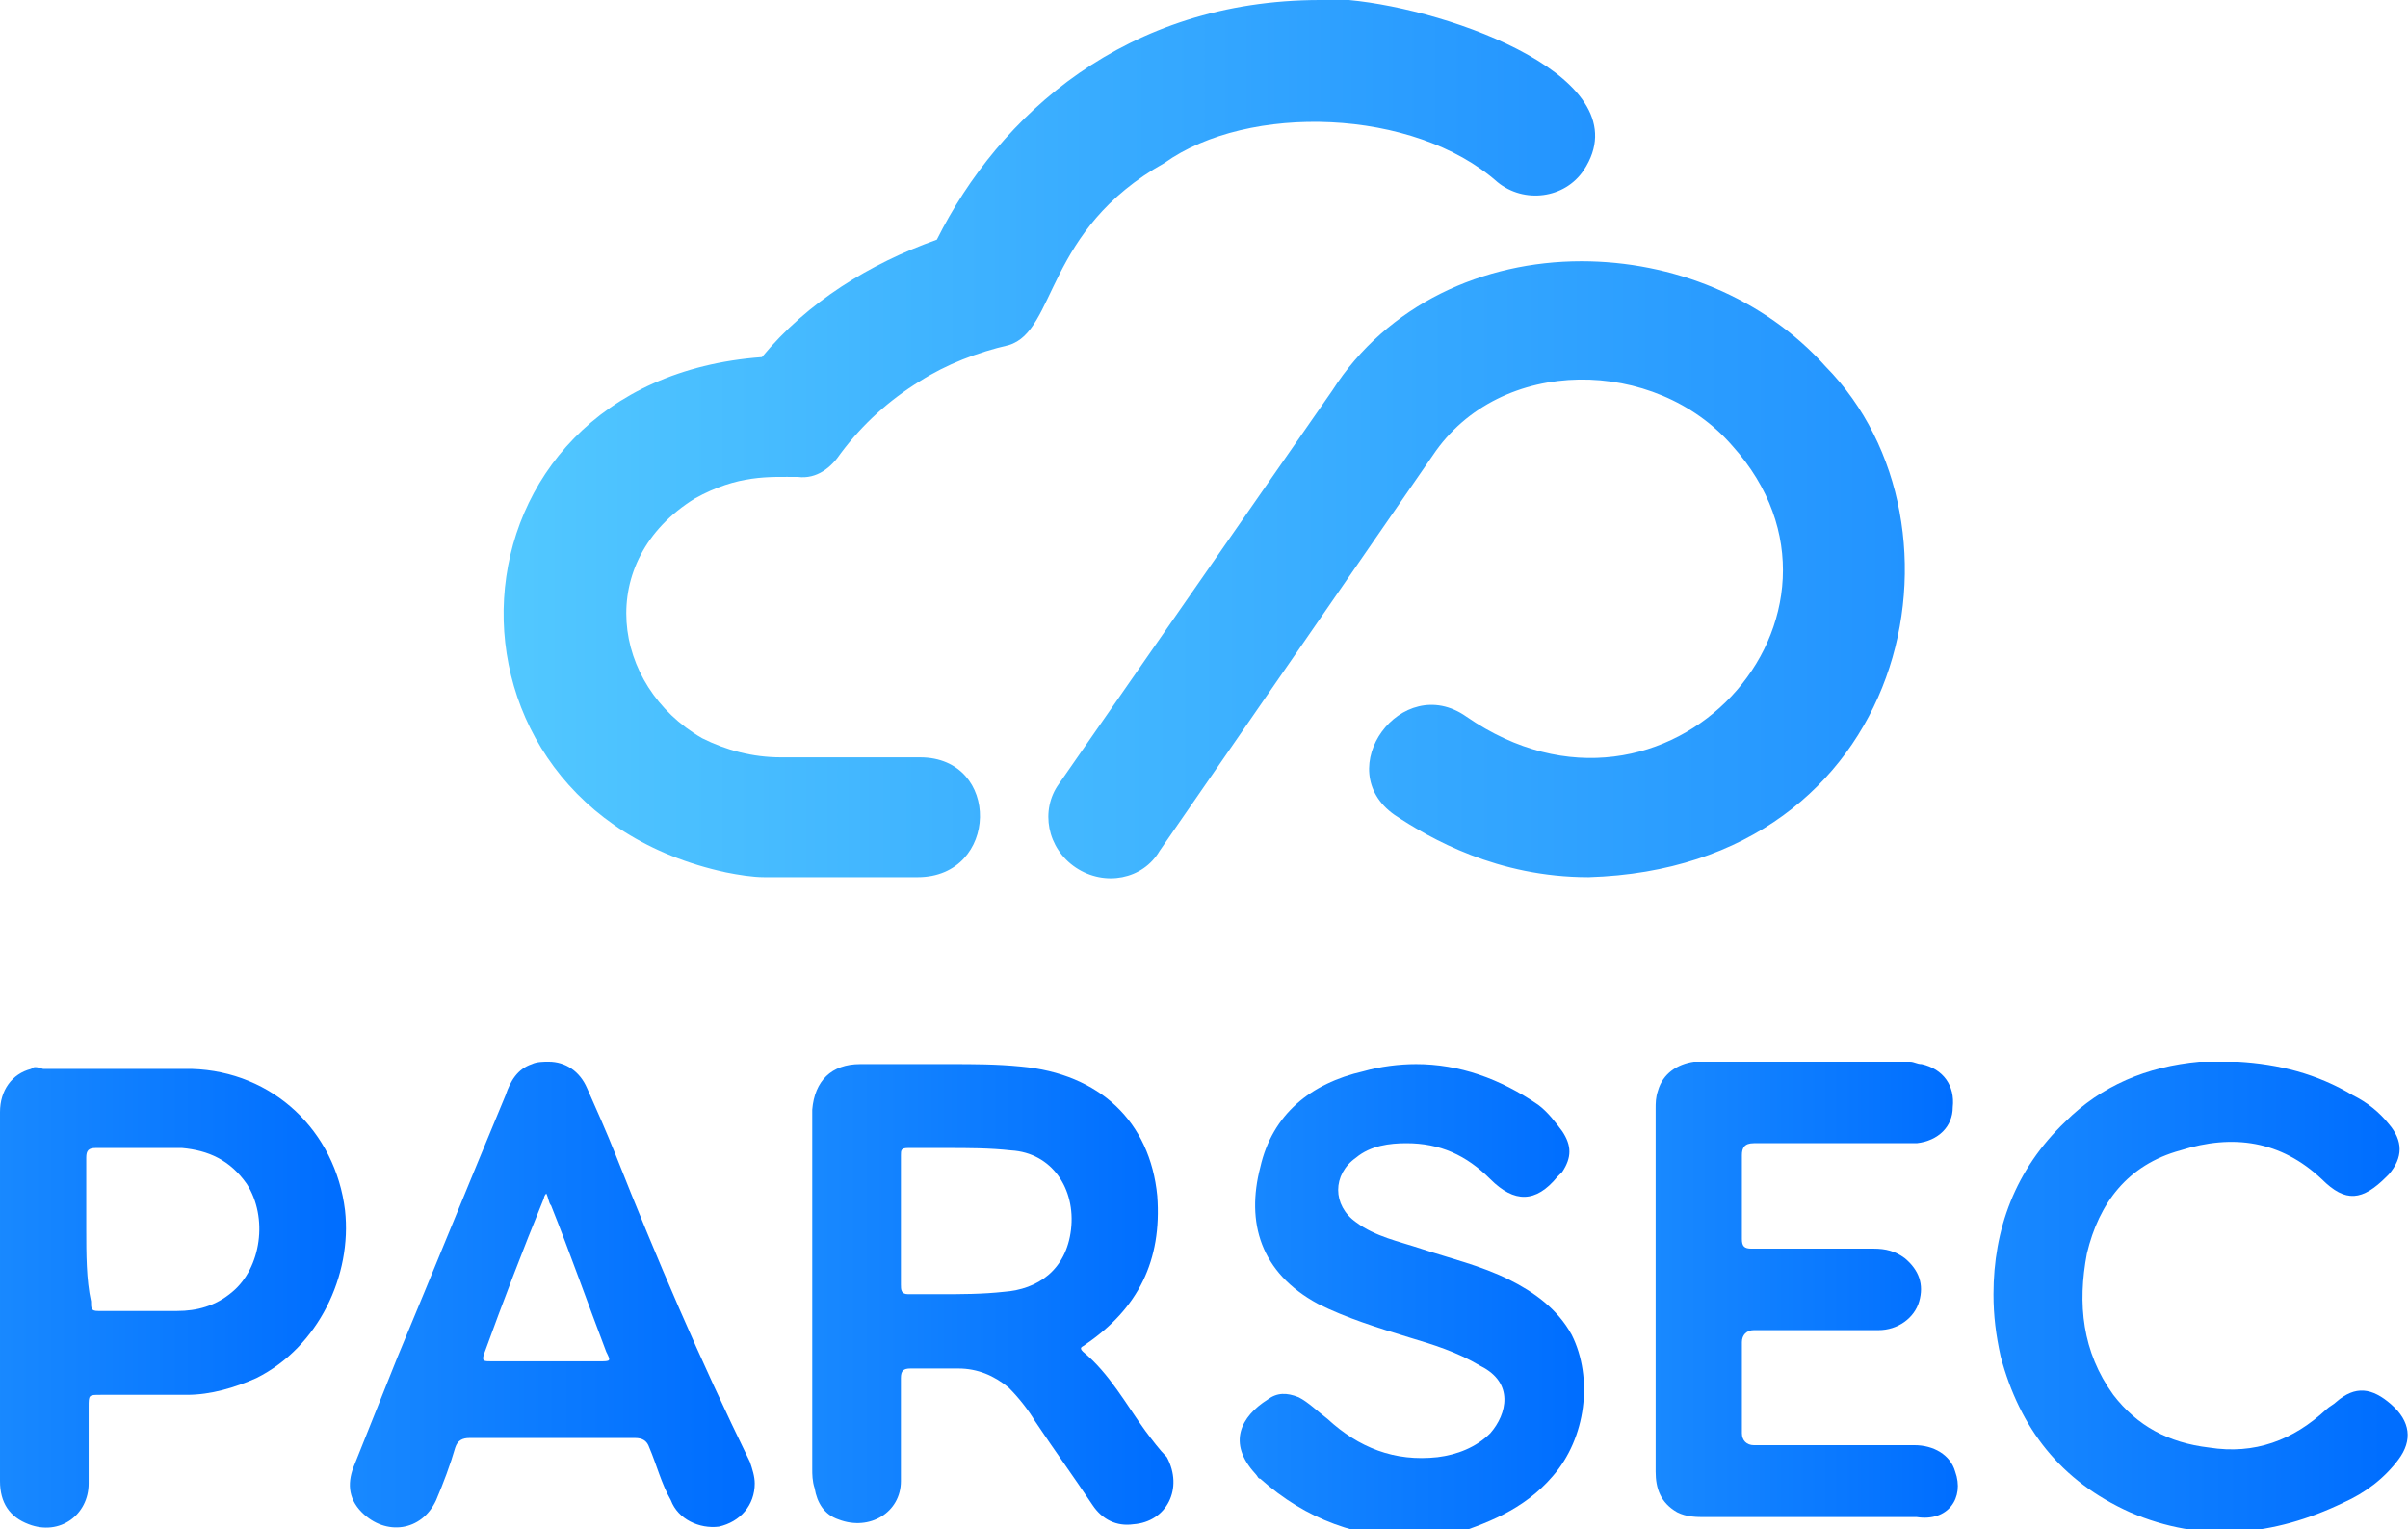 <?xml version="1.0" encoding="UTF-8"?> <svg xmlns="http://www.w3.org/2000/svg" xmlns:xlink="http://www.w3.org/1999/xlink" version="1.1" id="Calque_1" x="0px" y="0px" viewBox="0 0 100.5 63.8" style="enable-background:new 0 0 100.5 63.8;" xml:space="preserve"> <style type="text/css"> .st0{fill:url(#SVGID_1_);} .st1{fill:url(#SVGID_00000062181533290656993490000000925974974957274772_);} .st2{fill:url(#SVGID_00000124125730920483004510000009837168888421786802_);} .st3{fill:url(#SVGID_00000069392234112766505130000016922766699101201559_);} .st4{fill:url(#SVGID_00000079454167291568102830000008394408864367073430_);} .st5{fill:url(#SVGID_00000124159131837432978560000008148748833094346371_);} .st6{fill:url(#SVGID_00000088830834066854138660000006064237148619005096_);} .st7{fill:url(#SVGID_00000071559480255200073370000003382766333672919958_);} </style> <g> <linearGradient id="SVGID_1_" gradientUnits="userSpaceOnUse" x1="-0.828" y1="12.591" x2="48.316" y2="12.591" gradientTransform="matrix(1 0 0 -1 0 66.6)"> <stop offset="0" style="stop-color:#53C9FF"></stop> <stop offset="1" style="stop-color:#006EFF"></stop> </linearGradient> <path class="st0" d="M47.8,59.7c-0.8-1.1-1.5-2.4-2.6-3.3c-0.2-0.2,0-0.2,0.1-0.3c2.2-1.5,3.2-3.5,3-6.2c-0.3-3.1-2.4-5.1-5.7-5.4 c-1-0.1-2-0.1-2.9-0.1c-1.2,0-2.5,0-3.8,0l0,0c-1.2,0-1.9,0.7-2,1.9c0,0.1,0,0.3,0,0.4c0,2.4,0,4.9,0,7.3s0,4.9,0,7.3 c0,0.2,0,0.5,0.1,0.8c0.1,0.6,0.4,1.1,1,1.3c1.3,0.5,2.6-0.3,2.6-1.6c0-1.5,0-2.9,0-4.3c0-0.3,0.1-0.4,0.4-0.4c0.7,0,1.3,0,2,0 c0.8,0,1.5,0.3,2.1,0.8c0.4,0.4,0.8,0.9,1.1,1.4c0.8,1.2,1.6,2.3,2.4,3.5c0.4,0.6,1,0.9,1.7,0.8c1.4-0.1,2.1-1.5,1.4-2.8 C48.4,60.5,48.1,60.1,47.8,59.7z M44.7,51.3c-0.2,1.7-1.4,2.5-2.8,2.6C41,54,40.1,54,39.2,54c-0.5,0-0.9,0-1.3,0 c-0.3,0-0.3-0.2-0.3-0.4c0-0.9,0-1.8,0-2.7c0-0.9,0-1.8,0-2.7c0-0.2,0-0.3,0.3-0.3c0.2,0,0.5,0,0.7,0c0.3,0,0.6,0,0.9,0l0,0 c0.9,0,1.8,0,2.7,0.1C43.9,48.1,44.9,49.6,44.7,51.3z"></path> <linearGradient id="SVGID_00000036226438267339786930000011490315483923696531_" gradientUnits="userSpaceOnUse" x1="17.967" y1="12.3" x2="65.661" y2="12.3" gradientTransform="matrix(1 0 0 -1 0 66.6)"> <stop offset="0" style="stop-color:#53C9FF"></stop> <stop offset="1" style="stop-color:#006EFF"></stop> </linearGradient> <path style="fill:url(#SVGID_00000036226438267339786930000011490315483923696531_);" d="M64.8,61.6c1.4-1.6,1.7-4.1,0.8-5.9 C65,54.6,64,53.9,63,53.4c-1.2-0.6-2.5-0.9-3.7-1.3c-0.9-0.3-1.9-0.5-2.7-1.1c-1-0.7-1-2,0-2.7c0.6-0.5,1.4-0.6,2.1-0.6 c1.4,0,2.5,0.5,3.5,1.5s1.9,1,2.8-0.1c0.1-0.1,0.1-0.1,0.2-0.2c0.4-0.6,0.4-1.1,0-1.7c-0.3-0.4-0.6-0.8-1-1.1 c-1.6-1.1-3.3-1.7-5.1-1.7c-0.7,0-1.5,0.1-2.2,0.3l0,0c-2.2,0.5-3.8,1.8-4.3,4c-0.6,2.3,0,4.4,2.4,5.7c1.2,0.6,2.5,1,3.8,1.4 c1,0.3,2,0.6,3,1.2c1.4,0.7,1.1,2,0.4,2.8c-0.6,0.6-1.4,0.9-2.2,1c-1.8,0.2-3.3-0.4-4.6-1.6c-0.4-0.3-0.8-0.7-1.2-0.9 c-0.5-0.2-0.9-0.2-1.3,0.1c-1.1,0.7-1.7,1.8-0.5,3.1c0.1,0.1,0.1,0.2,0.2,0.2c1.9,1.7,4.1,2.5,6.7,2.5c0.4,0,0.8,0,1.1-0.1 C62,63.6,63.6,63,64.8,61.6z"></path> <linearGradient id="SVGID_00000124880355283443004350000015553769977478403762_" gradientUnits="userSpaceOnUse" x1="-33.442" y1="12.467" x2="13.803" y2="12.467" gradientTransform="matrix(1 0 0 -1 0 66.6)"> <stop offset="0" style="stop-color:#53C9FF"></stop> <stop offset="1" style="stop-color:#006EFF"></stop> </linearGradient> <path style="fill:url(#SVGID_00000124880355283443004350000015553769977478403762_);" d="M1.3,44.6C0.5,44.8,0,45.5,0,46.4 c0,2.6,0,5.1,0,7.7c0,0.4,0,0.7,0,1.1c0,2.2,0,4.4,0,6.6c0,0.9,0.4,1.5,1.2,1.8c1.3,0.5,2.5-0.4,2.5-1.7c0-1.1,0-2.1,0-3.2 c0-0.5,0-0.5,0.5-0.5c1.2,0,2.4,0,3.6,0c1,0,2-0.3,2.9-0.7c2.6-1.3,4-4.3,3.7-7c-0.4-3.3-3-5.8-6.4-5.9c-0.5,0-0.9,0-1.3,0H1.8 C1.5,44.5,1.4,44.5,1.3,44.6z M3.6,51.3c0-1,0-2,0-3c0-0.3,0.1-0.4,0.4-0.4c0.5,0,0.9,0,1.4,0c0.7,0,1.5,0,2.2,0 c1.1,0.1,2,0.5,2.7,1.5c0.9,1.4,0.6,3.5-0.6,4.5c-0.7,0.6-1.5,0.8-2.3,0.8c-0.7,0-1.4,0-2,0c-0.4,0-0.9,0-1.3,0l0,0 c-0.3,0-0.3-0.1-0.3-0.4l0,0C3.6,53.4,3.6,52.3,3.6,51.3z"></path> <linearGradient id="SVGID_00000029759262486954522650000007814912502206959241_" gradientUnits="userSpaceOnUse" x1="39.809" y1="12.787" x2="81.438" y2="12.787" gradientTransform="matrix(1 0 0 -1 0 66.6)"> <stop offset="0" style="stop-color:#53C9FF"></stop> <stop offset="1" style="stop-color:#006EFF"></stop> </linearGradient> <path style="fill:url(#SVGID_00000029759262486954522650000007814912502206959241_);" d="M81.6,61.4c-0.2-0.7-0.9-1.1-1.7-1.1 c-2.2,0-4.5,0-6.7,0c-0.3,0-0.5-0.2-0.5-0.5V56c0-0.3,0.2-0.5,0.5-0.5c1.7,0,3.4,0,5.2,0c0.8,0,1.5-0.5,1.7-1.2s0-1.3-0.6-1.8 c-0.4-0.3-0.8-0.4-1.3-0.4c-1.7,0-3.4,0-5.1,0c-0.3,0-0.4-0.1-0.4-0.4c0-1.2,0-2.3,0-3.5c0-0.3,0.1-0.5,0.5-0.5c2,0,4,0,5.9,0 c0.3,0,0.6,0,0.9,0c0.9-0.1,1.5-0.7,1.5-1.5c0.1-0.9-0.4-1.6-1.3-1.8c-0.2,0-0.3-0.1-0.5-0.1h-8.2c-0.2,0-0.5,0-0.8,0 c-0.7,0.1-1.3,0.5-1.5,1.2c-0.1,0.3-0.1,0.5-0.1,0.8c0,2.5,0,5,0,7.5s0,5.1,0,7.6c0,0.7,0.2,1.3,0.9,1.7c0.4,0.2,0.8,0.2,1.2,0.2 c2.7,0,5.5,0,8.2,0c0.2,0,0.4,0,0.6,0C81.3,63.5,82,62.5,81.6,61.4z"></path> <g> <linearGradient id="SVGID_00000009572256771789913480000012116303913888742310_" gradientUnits="userSpaceOnUse" x1="-23.56" y1="12.584" x2="30.471" y2="12.584" gradientTransform="matrix(1 0 0 -1 0 66.6)"> <stop offset="0" style="stop-color:#53C9FF"></stop> <stop offset="1" style="stop-color:#006EFF"></stop> </linearGradient> <path style="fill:url(#SVGID_00000009572256771789913480000012116303913888742310_);" d="M25.7,48.2c-0.4-1-0.8-1.9-1.2-2.8 c-0.3-0.7-0.9-1.1-1.6-1.1c-0.2,0-0.5,0-0.7,0.1c-0.6,0.2-0.9,0.7-1.1,1.3c-1.5,3.6-3,7.3-4.5,10.9c-0.6,1.5-1.2,3-1.8,4.5 c-0.3,0.7-0.3,1.4,0.3,2c1,1,2.5,0.8,3.1-0.5c0.3-0.7,0.6-1.5,0.8-2.2c0.1-0.3,0.3-0.4,0.6-0.4c2.3,0,4.6,0,6.9,0 c0.3,0,0.5,0.1,0.6,0.4c0.3,0.7,0.5,1.5,0.9,2.2c0.3,0.8,1.2,1.2,2,1.1c0.9-0.2,1.5-0.9,1.5-1.8c0-0.3-0.1-0.6-0.2-0.9 C29.2,56.7,27.4,52.5,25.7,48.2z M25,56.8c-1.5,0-3,0-4.5,0c-0.3,0-0.4,0-0.3-0.3l0,0c0.8-2.2,1.6-4.3,2.5-6.5c0,0,0-0.1,0.1-0.2 c0.1,0.2,0.1,0.4,0.2,0.5c0.8,2,1.5,4,2.3,6.1C25.5,56.8,25.5,56.8,25,56.8z"></path> </g> <linearGradient id="SVGID_00000137109926576293108900000005051638800630561671_" gradientUnits="userSpaceOnUse" x1="44.616" y1="12.485" x2="99.507" y2="12.485" gradientTransform="matrix(1 0 0 -1 0 66.6)"> <stop offset="0" style="stop-color:#53C9FF"></stop> <stop offset="1" style="stop-color:#006EFF"></stop> </linearGradient> <path style="fill:url(#SVGID_00000137109926576293108900000005051638800630561671_);" d="M91.8,44.3L91.8,44.3 c-2.2,0.2-4.1,1-5.6,2.5c-2.1,2-3,4.5-3,7.2c0,0.9,0.1,1.7,0.3,2.6c0.8,3,2.5,5.2,5.4,6.5c3,1.3,6,1,8.9-0.4c0.9-0.4,1.7-1,2.3-1.8 s0.5-1.6-0.3-2.3c-0.8-0.7-1.5-0.8-2.3-0.1c-0.1,0.1-0.3,0.2-0.4,0.3c-1.4,1.3-3,1.9-4.9,1.6c-1.7-0.2-3-0.9-4-2.2 c-1.3-1.8-1.5-3.8-1.1-5.9c0.5-2.1,1.7-3.7,3.9-4.3c2.2-0.7,4.2-0.4,5.9,1.2c1,1,1.7,0.9,2.7-0.1l0.1-0.1c0.6-0.7,0.6-1.4,0-2.1 c-0.4-0.5-0.9-0.9-1.5-1.2c-1.5-0.9-3.1-1.3-4.8-1.4h-1.1C92.2,44.3,92,44.3,91.8,44.3z"></path> <linearGradient id="SVGID_00000093897609125283070160000010774100724400590215_" gradientUnits="userSpaceOnUse" x1="20.081" y1="48.3" x2="99.709" y2="48.3" gradientTransform="matrix(1 0 0 -1 0 66.6)"> <stop offset="0" style="stop-color:#53C9FF"></stop> <stop offset="1" style="stop-color:#006EFF"></stop> </linearGradient> <path style="fill:url(#SVGID_00000093897609125283070160000010774100724400590215_);" d="M38.4,31.6h-5.8c-1.2,0-2.3-0.3-3.3-0.8 c-3.8-2.2-4.5-7.4-0.3-10c1.8-1,3.1-0.9,4.3-0.9c0.8,0.1,1.4-0.4,1.8-1c0.9-1.2,2-2.2,3.3-3c1.1-0.7,2.4-1.2,3.7-1.5 c2-0.6,1.5-4.8,6.5-7.6C52.1,4.3,59,4.5,62.5,7.6c1.1,0.9,2.8,0.7,3.6-0.5c2.5-3.8-5.5-6.7-9.8-7.1c-0.4,0-0.8,0-1.2,0 c-8.1,0-13.4,4.8-16,10l0,0c-2.8,1-5.4,2.6-7.3,4.9c-13.7,1-14.5,18.7-1.5,21.5l0,0c0.5,0.1,1.1,0.2,1.6,0.2h6.4 C41.7,36.6,41.8,31.6,38.4,31.6z"></path> <linearGradient id="SVGID_00000025420373957783833820000000945936096493958026_" gradientUnits="userSpaceOnUse" x1="27.869" y1="42.827" x2="115.247" y2="42.827" gradientTransform="matrix(1 0 0 -1 0 66.6)"> <stop offset="0" style="stop-color:#53C9FF"></stop> <stop offset="1" style="stop-color:#006EFF"></stop> </linearGradient> <path style="fill:url(#SVGID_00000025420373957783833820000000945936096493958026_);" d="M66,10.9c-4.1,0-8.1,1.8-10.4,5.4l0,0 L44.2,32.7c-0.8,1.1-0.5,2.7,0.7,3.5s2.8,0.5,3.5-0.7L59.8,19c2.8-4.2,9.3-4.1,12.5-0.4c6.3,7-2.7,17.1-11.1,11.3 c-2.7-1.9-5.7,2.2-3,4.1c1.5,1,4.3,2.6,8.1,2.6c13.4-0.4,16.4-14.7,9.9-21.3C73.6,12.4,69.8,10.9,66,10.9z"></path> </g> </svg> 